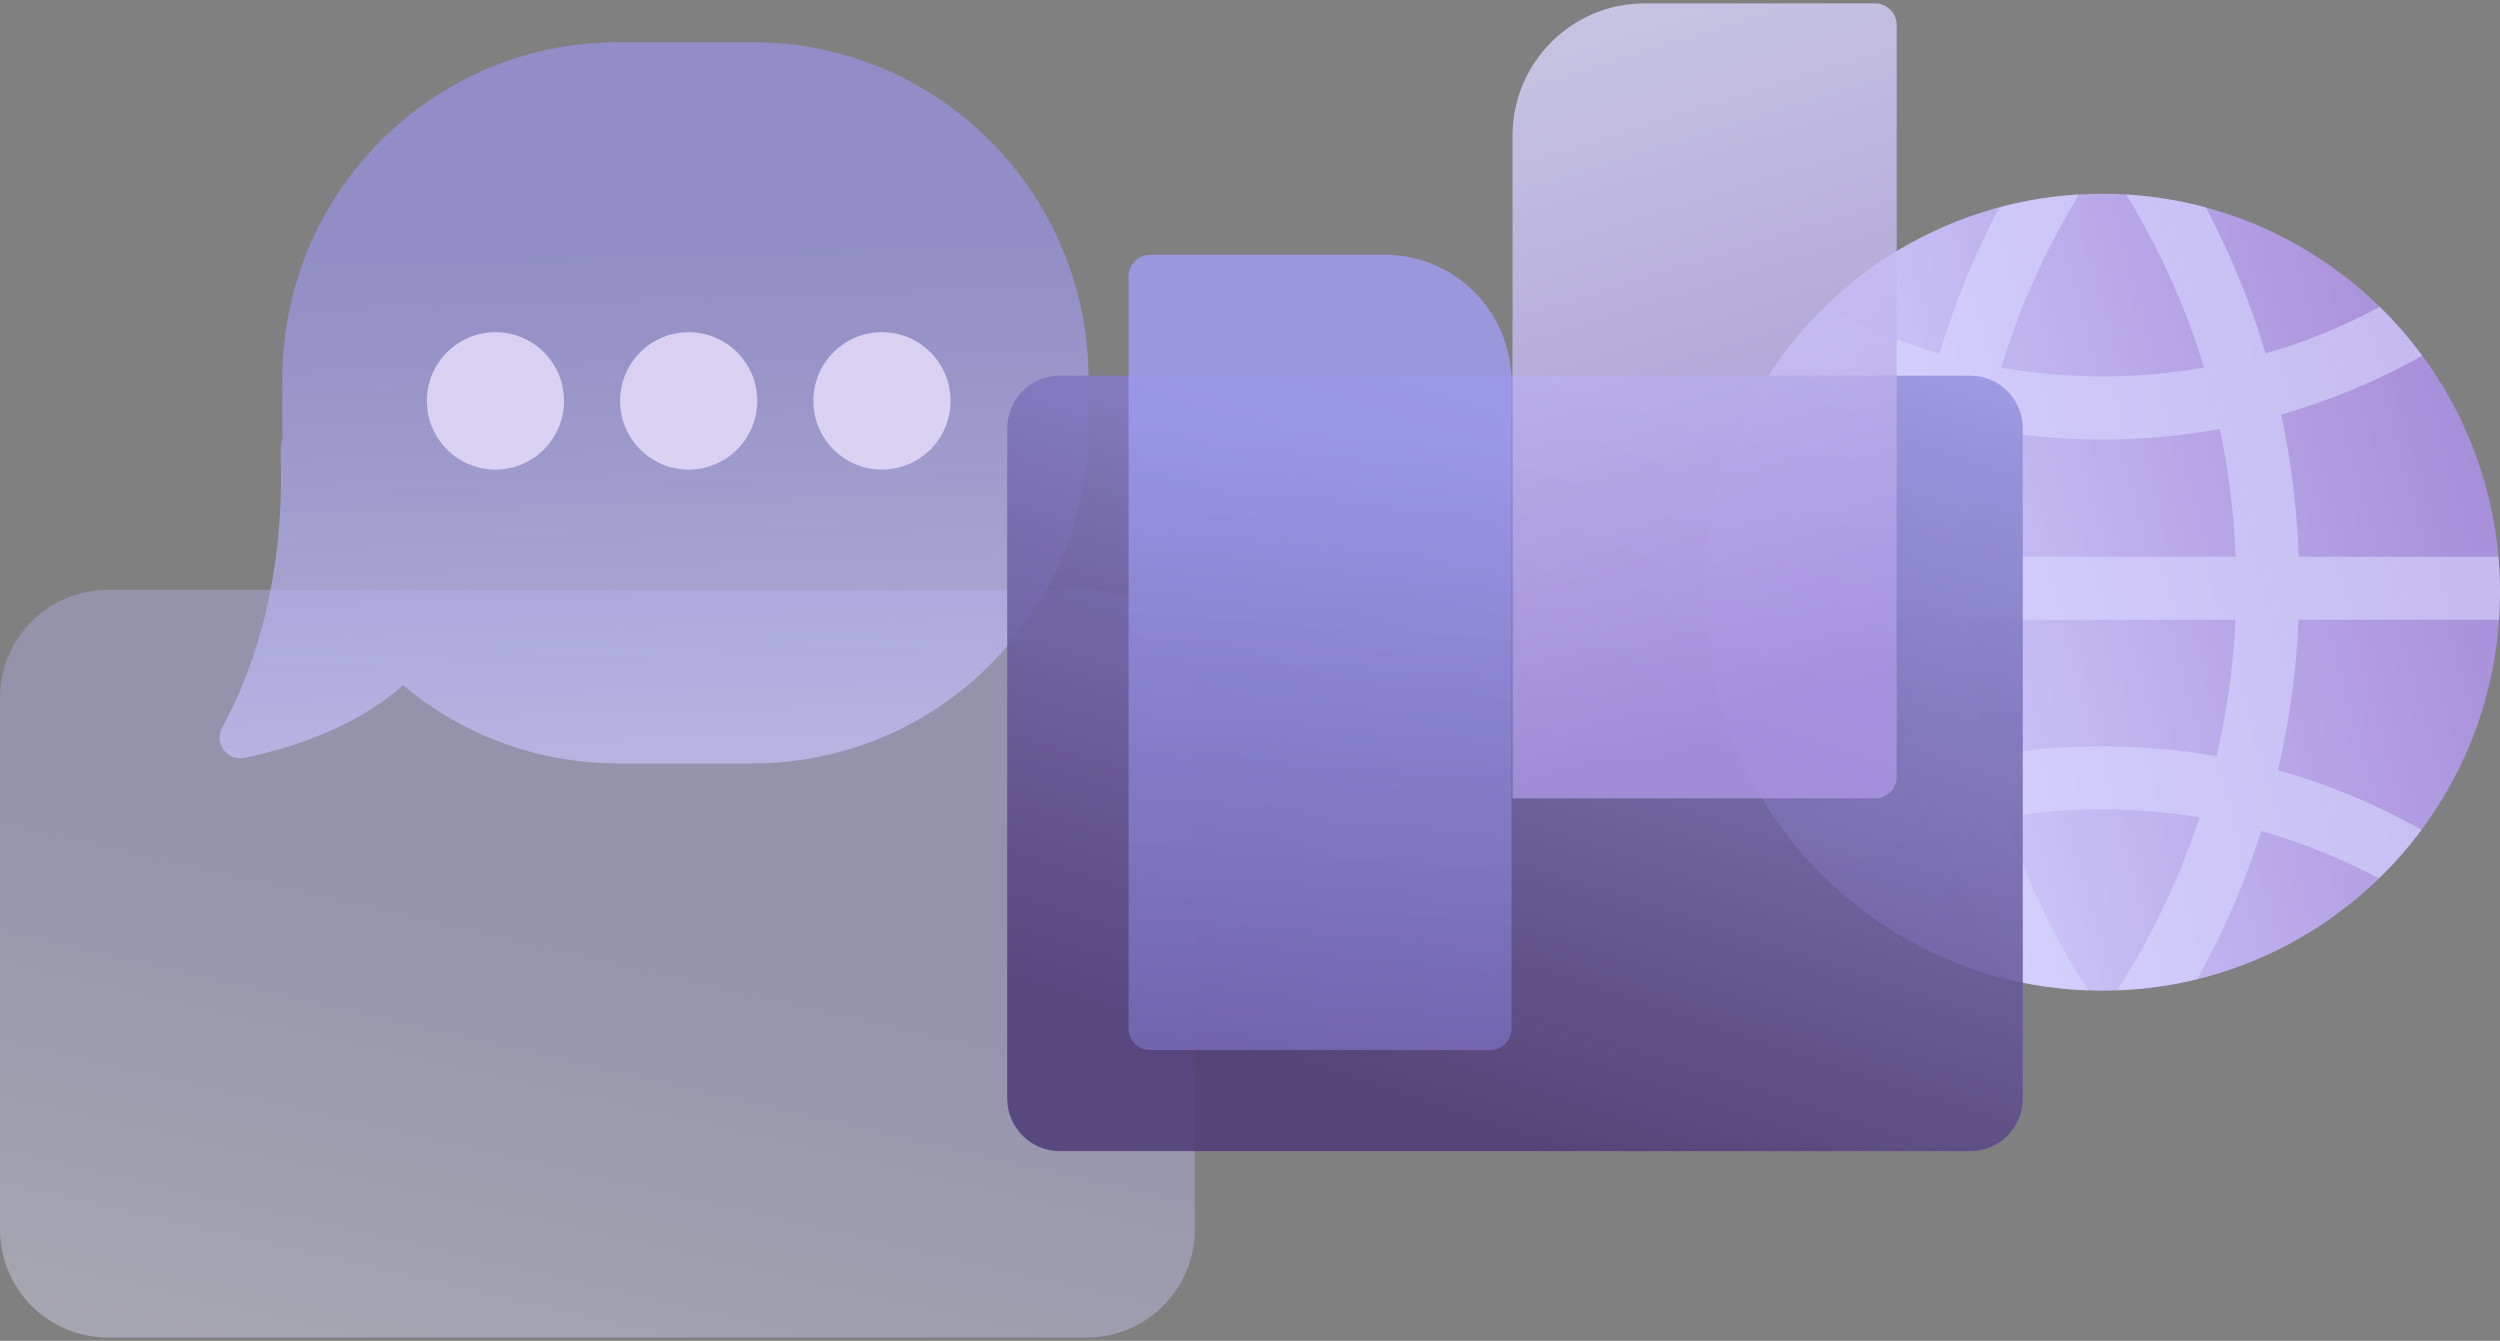 <?xml version="1.0" encoding="UTF-8"?> <svg xmlns="http://www.w3.org/2000/svg" width="578" height="310" viewBox="0 0 578 310" fill="none"><rect x="0" y="0" width="578" height="310" fill="#808080" stroke="none"/><path d="M486.05 229.043C536.832 229.043 577.999 187.801 577.999 136.925C577.999 86.049 536.832 44.807 486.05 44.807C435.268 44.807 394.102 86.049 394.102 136.925C394.102 187.801 435.268 229.043 486.05 229.043Z" fill="url(#paint0_linear_11004_1551)"></path><path d="M251.352 309.216H24.879C11.141 309.216 0 298.034 0 284.245V161.371C0 147.582 11.141 136.399 24.879 136.399H251.352C265.09 136.399 276.231 147.582 276.231 161.371V284.245C276.231 298.034 265.09 309.216 251.352 309.216Z" fill="url(#paint1_linear_11004_1551)" fill-opacity="0.4"></path><path d="M577.752 143.299C577.897 141.184 577.999 139.069 577.999 136.925C577.999 134.153 577.853 131.425 577.62 128.712H531.464C531.071 117.48 529.702 106.51 527.416 95.862C538.904 92.579 549.825 87.97 560.017 82.223C557.047 78.211 553.771 74.448 550.203 70.961C541.875 75.41 533.051 79.057 523.805 81.712C520.296 69.94 515.637 58.664 510.002 47.972C504.076 46.367 497.902 45.346 491.569 44.967C499.169 57.366 505.285 70.786 509.594 84.98C501.95 86.322 494.088 87.022 486.065 87.022C478.086 87.022 470.267 86.322 462.652 85.009C466.962 70.801 473.077 57.38 480.678 44.967C474.329 45.346 468.17 46.353 462.244 47.943C456.595 58.65 451.921 69.955 448.412 81.756C439.122 79.086 430.255 75.439 421.897 70.961C418.33 74.433 415.039 78.197 412.084 82.208C422.32 87.985 433.284 92.609 444.801 95.891C442.529 106.525 441.146 117.495 440.768 128.712H394.48C394.247 131.411 394.102 134.153 394.102 136.925C394.102 139.069 394.203 141.199 394.349 143.299H440.826C441.321 155.203 442.937 166.829 445.558 178.061C433.822 181.328 422.669 186.011 412.258 191.86C415.229 195.872 418.534 199.606 422.116 203.078C430.721 198.497 439.865 194.792 449.431 192.123C453.246 204.114 458.24 215.579 464.253 226.403C470.209 227.862 476.397 228.722 482.745 228.941C474.795 216.6 468.359 203.18 463.715 188.957C470.995 187.761 478.45 187.119 486.05 187.119C493.695 187.119 501.208 187.761 508.517 188.972C503.872 203.195 497.451 216.6 489.501 228.941C495.849 228.708 502.038 227.832 508.007 226.374C514.021 215.579 519 204.128 522.801 192.152C532.323 194.822 541.423 198.512 549.999 203.078C553.567 199.606 556.872 195.872 559.857 191.86C549.49 186.025 538.366 181.357 526.674 178.09C529.295 166.843 530.911 155.203 531.406 143.299H577.752ZM512.463 174.852C503.887 173.335 495.049 172.532 486.036 172.532C477.067 172.532 468.287 173.32 459.74 174.837C457.352 164.641 455.867 154.094 455.386 143.299H516.831C516.336 154.094 514.851 164.655 512.463 174.852ZM455.328 128.712C455.706 118.632 456.944 108.771 458.983 99.188C467.762 100.778 476.804 101.624 486.036 101.624C495.311 101.624 504.396 100.778 513.22 99.173C515.258 108.757 516.496 118.632 516.875 128.712H455.328Z" fill="#D9D7FF" fill-opacity="0.6"></path><path d="M173.956 9.755H142.957C100.048 9.755 65.263 44.604 65.263 87.607V98.664C65.263 99.51 65.307 100.356 65.322 101.202C65.001 102.442 64.841 103.93 64.899 105.724C65.831 136.372 57.372 157.334 51.387 168.172C49.407 171.775 52.508 176.049 56.542 175.218C66.719 173.103 82.022 168.42 93.161 158.413C106.644 169.704 124 176.502 142.943 176.502H173.956C216.866 176.502 251.665 141.653 251.665 98.65V87.592C251.651 44.604 216.866 9.755 173.956 9.755Z" fill="url(#paint2_linear_11004_1551)" fill-opacity="0.8"></path><path d="M114.548 108.569C123.305 108.569 130.404 101.457 130.404 92.683C130.404 83.91 123.305 76.798 114.548 76.798C105.79 76.798 98.691 83.91 98.691 92.683C98.691 101.457 105.79 108.569 114.548 108.569Z" fill="#EADFFC" fill-opacity="0.8"></path><path d="M159.22 108.569C167.977 108.569 175.076 101.457 175.076 92.683C175.076 83.91 167.977 76.798 159.22 76.798C150.462 76.798 143.363 83.91 143.363 92.683C143.363 101.457 150.462 108.569 159.22 108.569Z" fill="#EADFFC" fill-opacity="0.8"></path><path d="M203.907 108.569C212.664 108.569 219.763 101.457 219.763 92.683C219.763 83.91 212.664 76.798 203.907 76.798C195.15 76.798 188.051 83.91 188.051 92.683C188.051 101.457 195.15 108.569 203.907 108.569Z" fill="#EADFFC" fill-opacity="0.8"></path><path d="M455.542 266.143H244.993C238.299 266.143 232.867 260.682 232.867 253.952V99.053C232.867 92.323 238.299 86.861 244.993 86.861H455.542C462.236 86.861 467.668 92.323 467.668 99.053V253.936C467.668 260.682 462.236 266.143 455.542 266.143Z" fill="url(#paint3_linear_11004_1551)"></path><path d="M349.466 237.768C349.466 240.53 347.228 242.768 344.466 242.768H265.926C263.164 242.768 260.926 240.53 260.926 237.768V63.892C260.926 61.13 263.164 58.892 265.926 58.892H320.153C336.341 58.892 349.466 72.089 349.466 88.364V237.768Z" fill="url(#paint4_linear_11004_1551)"></path><path d="M349.711 184.582H433.514C436.275 184.582 438.514 182.344 438.514 179.582V5.783C438.514 3.022 436.275 0.783 433.514 0.783H380.238C363.369 0.783 349.695 14.485 349.695 31.388V184.582H349.711Z" fill="url(#paint5_linear_11004_1551)" fill-opacity="0.8"></path><defs><linearGradient id="paint0_linear_11004_1551" x1="577.999" y1="32.67" x2="409.871" y2="79.478" gradientUnits="userSpaceOnUse"><stop stop-color="#AA87E7" stop-opacity="0.81"></stop><stop offset="1" stop-color="#D0CDFD"></stop></linearGradient><linearGradient id="paint1_linear_11004_1551" x1="183.398" y1="222.808" x2="154.603" y2="348.147" gradientUnits="userSpaceOnUse"><stop stop-color="#B4AFEE"></stop><stop offset="1" stop-color="#E3E3FD"></stop></linearGradient><linearGradient id="paint2_linear_11004_1551" x1="129.525" y1="58.927" x2="136.365" y2="291.525" gradientUnits="userSpaceOnUse"><stop stop-color="#9C95ED" stop-opacity="0.8"></stop><stop offset="1" stop-color="#ECEBFF"></stop></linearGradient><linearGradient id="paint3_linear_11004_1551" x1="350.267" y1="266.143" x2="421.823" y2="47.041" gradientUnits="userSpaceOnUse"><stop stop-color="#493474" stop-opacity="0.8"></stop><stop offset="1" stop-color="#A7A7F1"></stop></linearGradient><linearGradient id="paint4_linear_11004_1551" x1="497.901" y1="400.269" x2="518.617" y2="112.486" gradientUnits="userSpaceOnUse"><stop stop-color="#493474"></stop><stop offset="1" stop-color="#A09DF2" stop-opacity="0.81"></stop></linearGradient><linearGradient id="paint5_linear_11004_1551" x1="353.895" y1="184.582" x2="300.393" y2="13.868" gradientUnits="userSpaceOnUse"><stop stop-color="#AC96E4"></stop><stop offset="1" stop-color="#DAD8FC"></stop></linearGradient></defs></svg> 